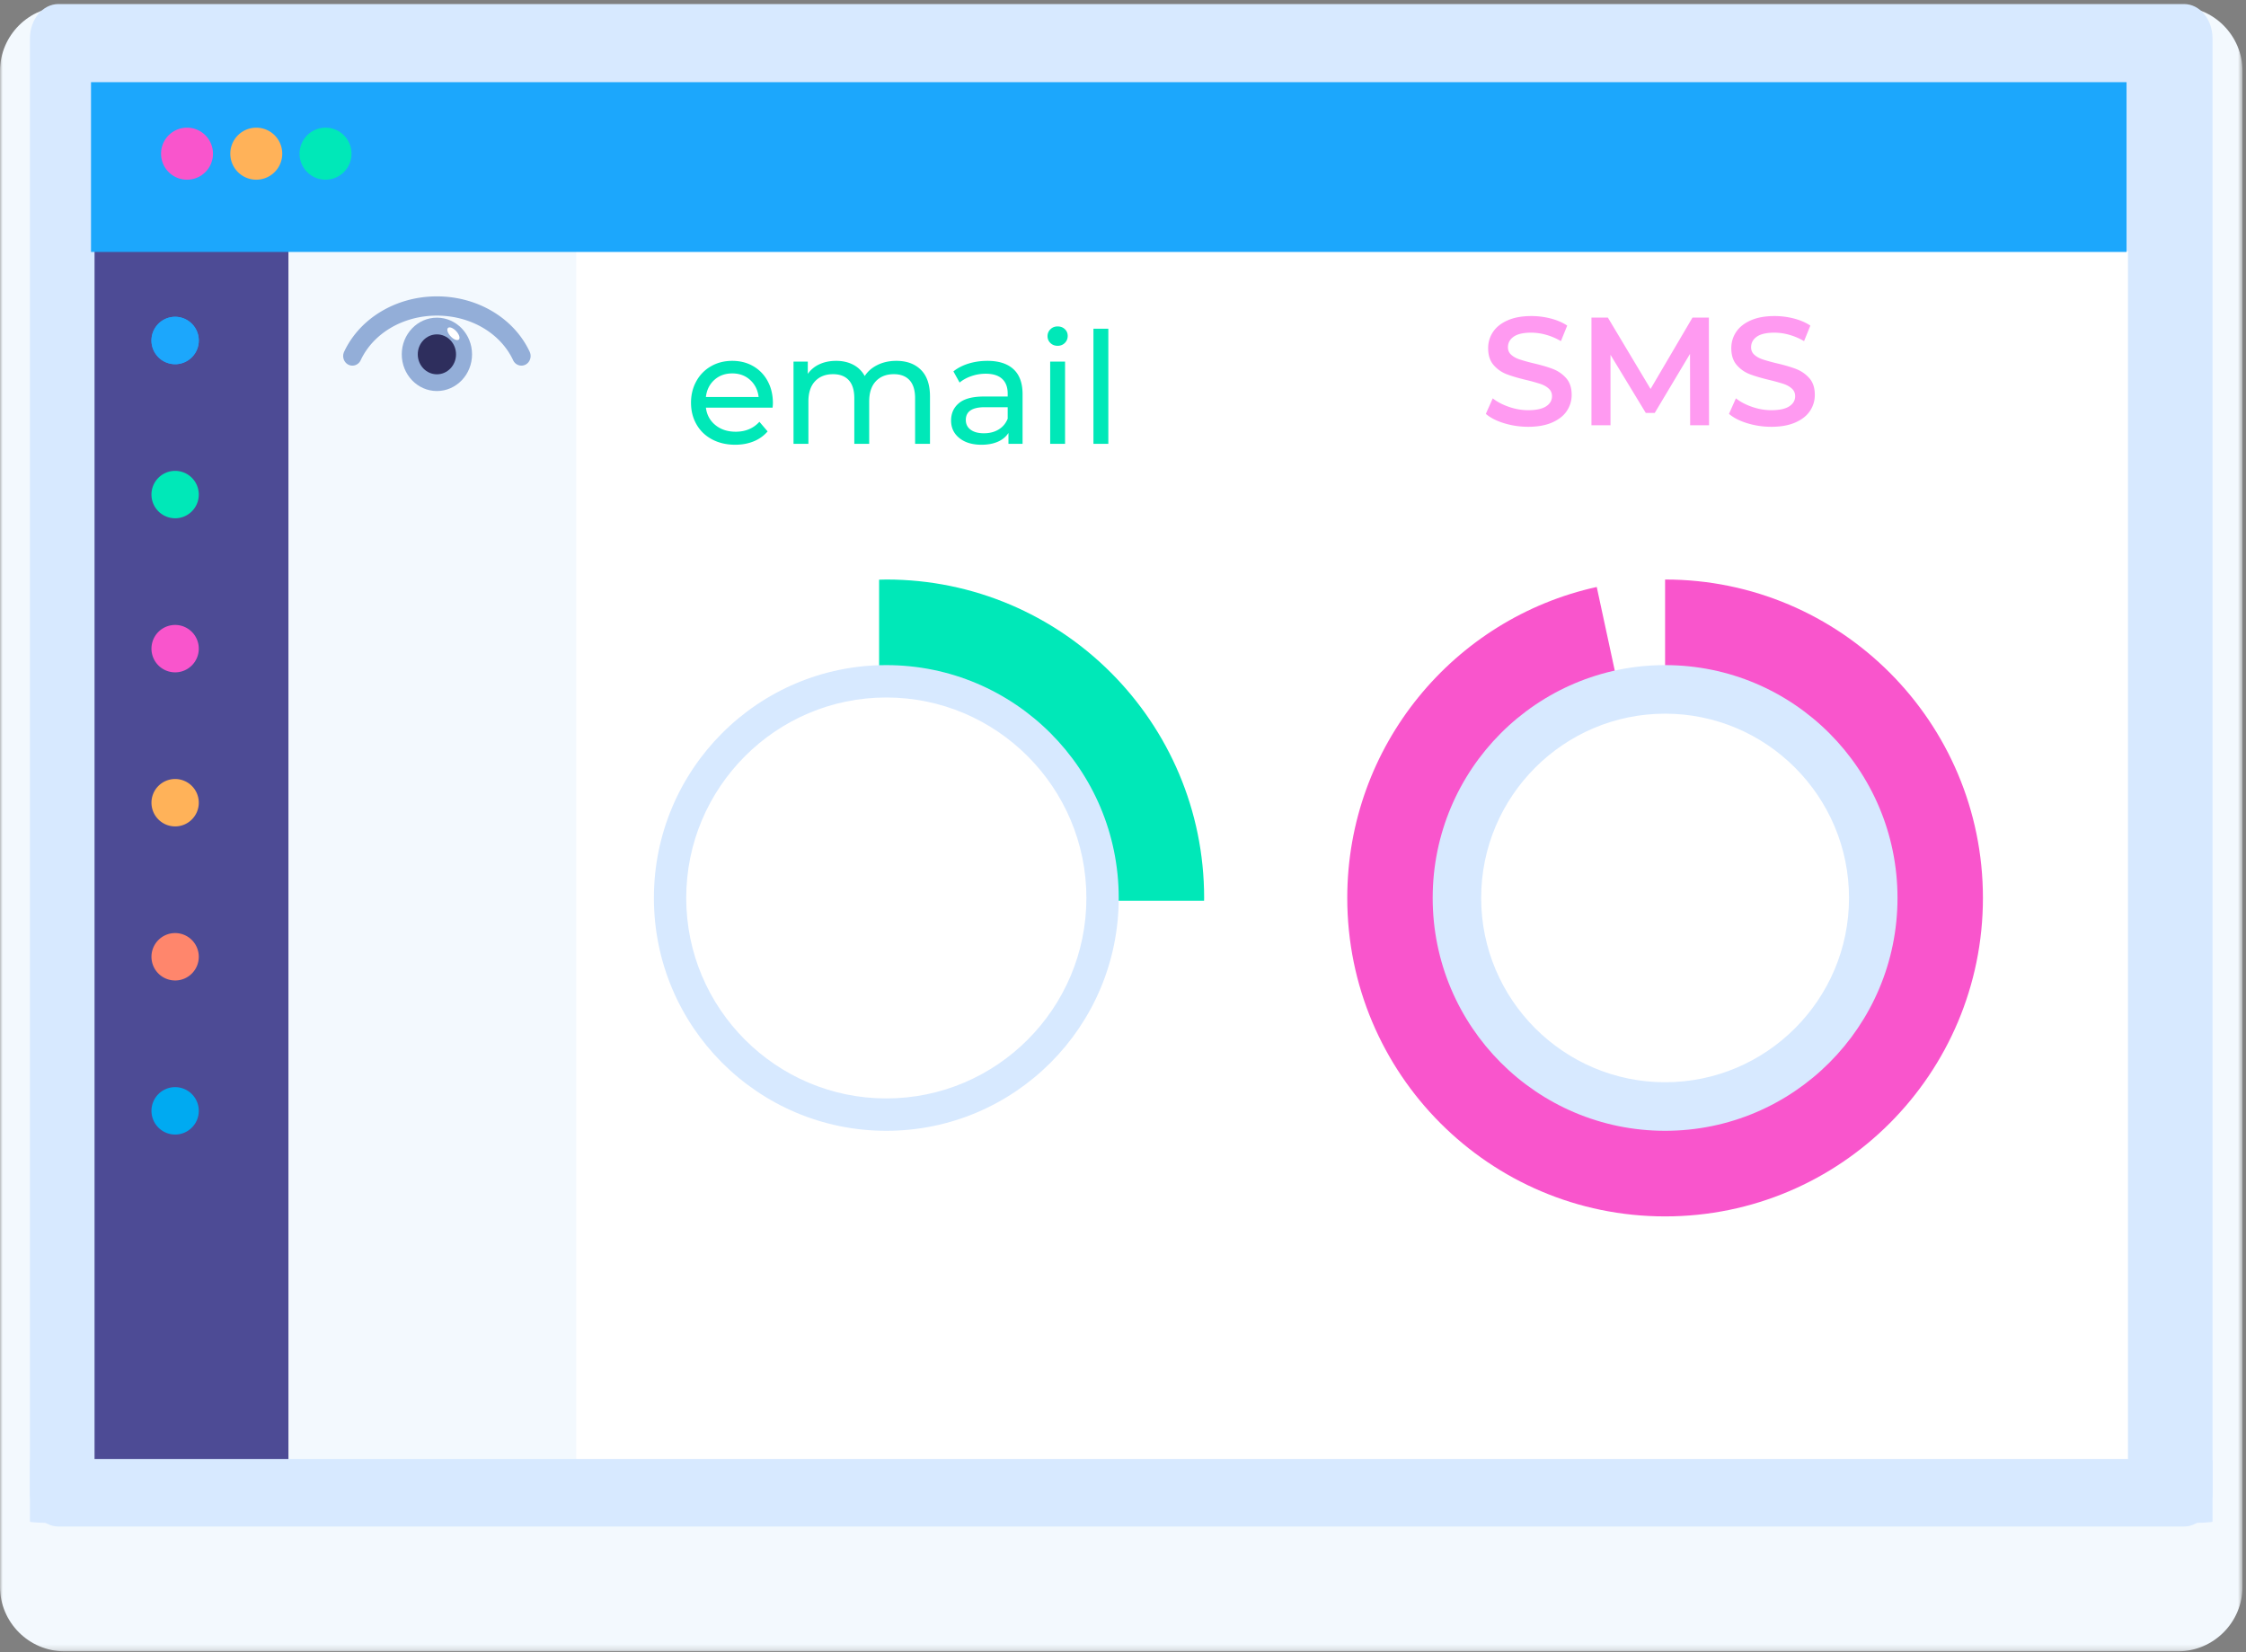 <svg width="420" height="309" xmlns="http://www.w3.org/2000/svg" xmlns:xlink="http://www.w3.org/1999/xlink"><rect width="100%" height="100%" fill="#808080" stroke="none"/><defs><path id="a" d="M0 .22h419.341v307.6H0z"/><path id="c" d="M0 308.82h419.344V.757H0z"/></defs><g fill="none" fill-rule="evenodd"><g><g transform="translate(0 1)"><mask id="b" fill="#fff"><use xlink:href="#a"/></mask><path d="M407.312 307.82H12.032C5.414 307.82 0 302.395 0 295.767V12.277C0 5.645 5.414.22 12.032.22h395.28c6.617 0 12.029 5.426 12.029 12.056v283.491c0 6.628-5.412 12.053-12.029 12.053" fill="#F3F9FE" mask="url(#b)"/></g><path d="M10.94.757h397.466c2.964 0 5.336 2.873 5.336 6.44v271.85c0 3.563-2.372 6.436-5.336 6.436H10.94c-2.968 0-5.34-2.873-5.34-6.437V7.196c0-3.566 2.372-6.44 5.34-6.44" fill="#D7E9FF"/><mask id="d" fill="#fff"><use xlink:href="#c"/></mask><path fill="#4D4B95" mask="url(#d)" d="M17.68 273.01h50.405V46.985H17.68z"/><path fill="#FFF" mask="url(#d)" d="M53.972 273.01h343.955V46.985H53.972z"/><path fill="#F3F9FE" mask="url(#d)" d="M53.972 273.01h53.78V46.985h-53.78z"/><path fill="#1CA7FC" mask="url(#d)" d="M17.02 47.113h380.641v-31.75H17.021z"/><g mask="url(#d)"><path d="M28.325 207.746a4.428 4.428 0 014.424-4.433 4.426 4.426 0 014.423 4.433c0 2.45-1.979 4.432-4.423 4.432a4.428 4.428 0 01-4.424-4.432" fill="#00AAF1"/><path d="M28.325 178.933a4.428 4.428 0 014.424-4.433 4.426 4.426 0 014.423 4.433c0 2.45-1.979 4.432-4.423 4.432a4.428 4.428 0 01-4.424-4.432" fill="#FF866C"/><path d="M28.325 150.12a4.428 4.428 0 014.424-4.433 4.426 4.426 0 014.423 4.433c0 2.45-1.979 4.432-4.423 4.432a4.428 4.428 0 01-4.424-4.432" fill="#FFB259"/><path d="M28.325 121.307a4.428 4.428 0 014.424-4.432 4.426 4.426 0 014.423 4.432c0 2.45-1.979 4.433-4.423 4.433a4.428 4.428 0 01-4.424-4.433" fill="#F955CC"/><path d="M28.325 92.493a4.428 4.428 0 014.424-4.433 4.426 4.426 0 014.423 4.433c0 2.449-1.979 4.432-4.423 4.432a4.428 4.428 0 01-4.424-4.432" fill="#00E8B8"/><path d="M28.325 63.68a4.428 4.428 0 014.424-4.433 4.426 4.426 0 014.423 4.433c0 2.449-1.979 4.432-4.423 4.432a4.428 4.428 0 01-4.424-4.432" fill="#1CA7FC"/></g><path d="M10.94 272.85h397.466c2.964 0 5.336.122 5.336.27v11.445c0 .15-2.372.272-5.336.272H10.94c-2.968 0-5.34-.121-5.34-.272V273.12c0-.148 2.372-.27 5.34-.27" fill="#D7E9FF" mask="url(#d)"/><path d="M28.325 63.68a4.428 4.428 0 014.424-4.433 4.426 4.426 0 014.423 4.433c0 2.449-1.979 4.432-4.423 4.432a4.428 4.428 0 01-4.424-4.432" fill="#1CA7FC" mask="url(#d)"/><path d="M39.828 28.742a4.859 4.859 0 01-4.855 4.865 4.859 4.859 0 01-4.856-4.865 4.859 4.859 0 014.856-4.866 4.859 4.859 0 014.855 4.866" fill="#F955CC" mask="url(#d)"/><path d="M52.78 28.742a4.86 4.86 0 01-4.856 4.865 4.859 4.859 0 01-4.856-4.865 4.859 4.859 0 014.856-4.866 4.86 4.86 0 014.855 4.866" fill="#FFB259" mask="url(#d)"/><path d="M65.73 28.742a4.86 4.86 0 01-4.855 4.865 4.859 4.859 0 01-4.856-4.865 4.859 4.859 0 014.856-4.866 4.86 4.86 0 014.855 4.866" fill="#00E8B8" mask="url(#d)"/><path d="M281.282 79.156c-1.447-.442-2.59-1.026-3.432-1.756l1.293-2.903c.822.65 1.831 1.184 3.028 1.595 1.196.415 2.399.621 3.604.621 1.493 0 2.608-.242 3.345-.72.734-.479 1.103-1.112 1.103-1.899 0-.575-.202-1.05-.616-1.423-.411-.375-.934-.666-1.566-.878a34.94 34.94 0 00-2.583-.717c-1.529-.367-2.768-.73-3.717-1.093a6.116 6.116 0 01-2.438-1.714c-.68-.775-1.021-1.826-1.021-3.149 0-1.11.299-2.122.906-3.034.605-.91 1.514-1.634 2.726-2.17 1.214-.54 2.704-.809 4.466-.809 1.223 0 2.426.155 3.616.46 1.185.31 2.21.748 3.07 1.324l-1.175 2.906c-.882-.518-1.8-.911-2.759-1.18a10.34 10.34 0 00-2.783-.403c-1.477 0-2.568.251-3.287.747-.716.5-1.076 1.163-1.076 1.987 0 .575.206 1.044.617 1.407.41.367.933.654 1.562.863a33.42 33.42 0 002.586.72c1.493.346 2.717.706 3.671 1.079.961.375 1.777.944 2.457 1.713.68.766 1.021 1.802 1.021 3.107a5.325 5.325 0 01-.906 3.018c-.601.903-1.517 1.62-2.74 2.16-1.228.535-2.72.804-4.479.804-1.55 0-3.046-.22-4.493-.663M316.057 79.53l-.027-13.346-6.6 11.045h-1.667l-6.602-10.872V79.53h-3.56V59.396h3.07l7.983 13.346 7.838-13.346h3.067l.03 20.134zM326.75 79.156c-1.444-.442-2.586-1.026-3.43-1.756l1.294-2.903c.819.65 1.828 1.184 3.028 1.595 1.193.415 2.396.621 3.601.621 1.493 0 2.611-.242 3.345-.72.735-.479 1.106-1.112 1.106-1.899 0-.575-.205-1.05-.616-1.423-.414-.375-.934-.666-1.568-.878a35.22 35.22 0 00-2.58-.717c-1.533-.367-2.772-.73-3.72-1.093a6.116 6.116 0 01-2.439-1.714c-.68-.775-1.021-1.826-1.021-3.149 0-1.11.302-2.122.906-3.034.605-.91 1.514-1.634 2.729-2.17 1.212-.54 2.701-.809 4.463-.809 1.223 0 2.43.155 3.617.46 1.184.31 2.208.748 3.07 1.324l-1.176 2.906c-.88-.518-1.8-.911-2.756-1.18a10.38 10.38 0 00-2.785-.403c-1.475 0-2.569.251-3.288.747-.716.5-1.076 1.163-1.076 1.987 0 .575.206 1.044.617 1.407.41.367.933.654 1.565.863.631.212 1.493.455 2.583.72 1.493.346 2.717.706 3.675 1.079a6.318 6.318 0 012.456 1.713c.677.766 1.018 1.802 1.018 3.107a5.302 5.302 0 01-.906 3.018c-.601.903-1.514 1.62-2.74 2.16-1.227.535-2.72.804-4.479.804-1.55 0-3.045-.22-4.493-.663" fill="#FF9AF1" mask="url(#d)"/><path d="M311.371 108.379v60.698l-12.781-59.302c-26.68 5.861-46.653 29.665-46.653 58.158 0 32.892 26.61 59.554 59.434 59.554s59.435-26.662 59.435-59.554c0-32.89-26.611-59.554-59.435-59.554" fill="#F955CC" mask="url(#d)"/><path d="M311.371 206.939c-21.465 0-38.927-17.497-38.927-39.006 0-21.508 17.462-39.005 38.927-39.005s38.927 17.497 38.927 39.005c0 21.509-17.462 39.006-38.927 39.006" fill="#FFF" mask="url(#d)"/><path d="M311.371 124.386c-24 0-43.46 19.495-43.46 43.547 0 24.052 19.46 43.547 43.46 43.547s43.46-19.495 43.46-43.547c0-24.052-19.46-43.547-43.46-43.547m0 9.083c18.964 0 34.395 15.46 34.395 34.464 0 19.005-15.431 34.464-34.395 34.464-18.963 0-34.395-15.46-34.395-34.464 0-19.004 15.432-34.464 34.395-34.464" fill="#D7E9FF" mask="url(#d)"/><path d="M165.739 108.379c-.45 0-.897.024-1.348.033v60.042h60.77c0-.173.012-.346.012-.521 0-32.89-26.61-59.554-59.434-59.554" fill="#00E8B8" mask="url(#d)"/><path d="M165.739 208.452c-22.296 0-40.438-18.175-40.438-40.519 0-22.34 18.142-40.519 40.438-40.519 22.296 0 40.438 18.178 40.438 40.52 0 22.343-18.142 40.518-40.438 40.518" fill="#FFF" mask="url(#d)"/><path d="M165.739 124.386c-24 0-43.46 19.495-43.46 43.547 0 24.052 19.46 43.547 43.46 43.547s43.46-19.495 43.46-43.547c0-24.052-19.46-43.547-43.46-43.547m0 6.056c20.631 0 37.416 16.818 37.416 37.491s-16.785 37.492-37.416 37.492c-20.631 0-37.416-16.82-37.416-37.492 0-20.673 16.785-37.491 37.416-37.491" fill="#D7E9FF" mask="url(#d)"/><path d="M137.483 83.174c1.276 0 2.431-.213 3.465-.638a6.732 6.732 0 002.596-1.856l-1.537-1.798c-1.121 1.237-2.6 1.856-4.437 1.856-1.508 0-2.77-.41-3.784-1.233-1.016-.821-1.61-1.909-1.784-3.262h12.47c.039-.348.058-.628.058-.841 0-1.547-.324-2.92-.971-4.118a7.026 7.026 0 00-2.697-2.799c-1.15-.666-2.46-1-3.93-1-1.47 0-2.789.334-3.958 1a7.167 7.167 0 00-2.755 2.799c-.667 1.199-1.001 2.542-1.001 4.031 0 1.508.343 2.861 1.03 4.06.686 1.199 1.657 2.132 2.914 2.799 1.257.666 2.697 1 4.321 1zm4.379-8.932h-9.86c.155-1.315.681-2.378 1.58-3.19.9-.812 2.016-1.218 3.35-1.218s2.45.41 3.35 1.233c.898.821 1.425 1.88 1.58 3.175zM151.171 83v-7.917c0-1.643.416-2.905 1.247-3.784.831-.88 1.953-1.32 3.364-1.32 1.276 0 2.257.377 2.944 1.131.686.754 1.029 1.875 1.029 3.364V83h2.784v-7.917c0-1.643.416-2.905 1.247-3.784.831-.88 1.953-1.32 3.364-1.32 1.276 0 2.257.377 2.944 1.131.686.754 1.029 1.875 1.029 3.364V83h2.784v-8.845c0-2.204-.566-3.867-1.697-4.988-1.13-1.121-2.663-1.682-4.596-1.682-1.295 0-2.46.251-3.495.754-1.034.503-1.841 1.199-2.421 2.088a5.038 5.038 0 00-2.146-2.117c-.928-.483-1.991-.725-3.19-.725-1.16 0-2.194.208-3.103.624a5.395 5.395 0 00-2.204 1.812V67.63h-2.668V83h2.784zm32.364.174c1.18 0 2.2-.189 3.06-.566.86-.377 1.522-.923 1.986-1.638V83h2.639v-9.28c0-2.069-.565-3.625-1.696-4.669-1.131-1.044-2.76-1.566-4.887-1.566-1.237 0-2.407.17-3.509.508-1.102.338-2.05.826-2.842 1.464l1.16 2.088c.6-.503 1.334-.904 2.204-1.204.87-.3 1.76-.449 2.668-.449 1.353 0 2.378.319 3.074.957.696.638 1.044 1.556 1.044 2.755v.551h-4.408c-2.146 0-3.712.41-4.698 1.233-.986.821-1.479 1.909-1.479 3.262s.517 2.446 1.552 3.277c1.034.831 2.411 1.247 4.132 1.247zm.464-2.146c-1.063 0-1.895-.222-2.494-.667-.6-.445-.899-1.054-.899-1.827 0-1.585 1.18-2.378 3.538-2.378h4.292v2.146c-.348.87-.909 1.542-1.682 2.015-.773.474-1.692.711-2.755.711zm13.775-16.356c.541 0 .99-.179 1.349-.537.357-.357.536-.797.536-1.319 0-.503-.179-.923-.536-1.262-.358-.338-.808-.507-1.349-.507-.541 0-.99.179-1.349.537a1.76 1.76 0 00-.536 1.29c0 .503.179.928.536 1.276.358.348.808.522 1.349.522zM199.166 83V67.63h-2.784V83h2.784zm8.091 0V61.482h-2.784V83h2.784z" fill="#00E8B8" fill-rule="nonzero" mask="url(#d)"/></g><path d="M88.272 66.268c0 3.79-2.944 6.862-6.57 6.862-3.63 0-6.573-3.073-6.573-6.862 0-3.787 2.943-6.86 6.573-6.86 3.627 0 6.57 3.073 6.57 6.86" fill="#93AED8"/><path d="M85.278 66.268c0 2.064-1.603 3.733-3.577 3.733-1.976 0-3.578-1.67-3.578-3.733 0-2.061 1.602-3.734 3.579-3.734 1.974 0 3.576 1.673 3.576 3.734" fill="#2E2E5D"/><path d="M85.28 61.902c.567.592.807 1.303.537 1.585-.273.285-.954.034-1.52-.558-.568-.592-.808-1.303-.535-1.588.27-.282.951-.031 1.518.56" fill="#FFF"/><path d="M97.503 68.38a1.719 1.719 0 01-1.548-1.009c-2.37-5.07-7.965-8.346-14.256-8.346-6.288 0-11.883 3.275-14.253 8.346-.417.89-1.45 1.262-2.304.827-.855-.439-1.21-1.516-.792-2.409 2.943-6.295 9.753-10.363 17.349-10.363 7.599 0 14.409 4.068 17.352 10.363.417.893.063 1.97-.792 2.409a1.69 1.69 0 01-.756.181" fill="#93AED8"/></g></svg>
